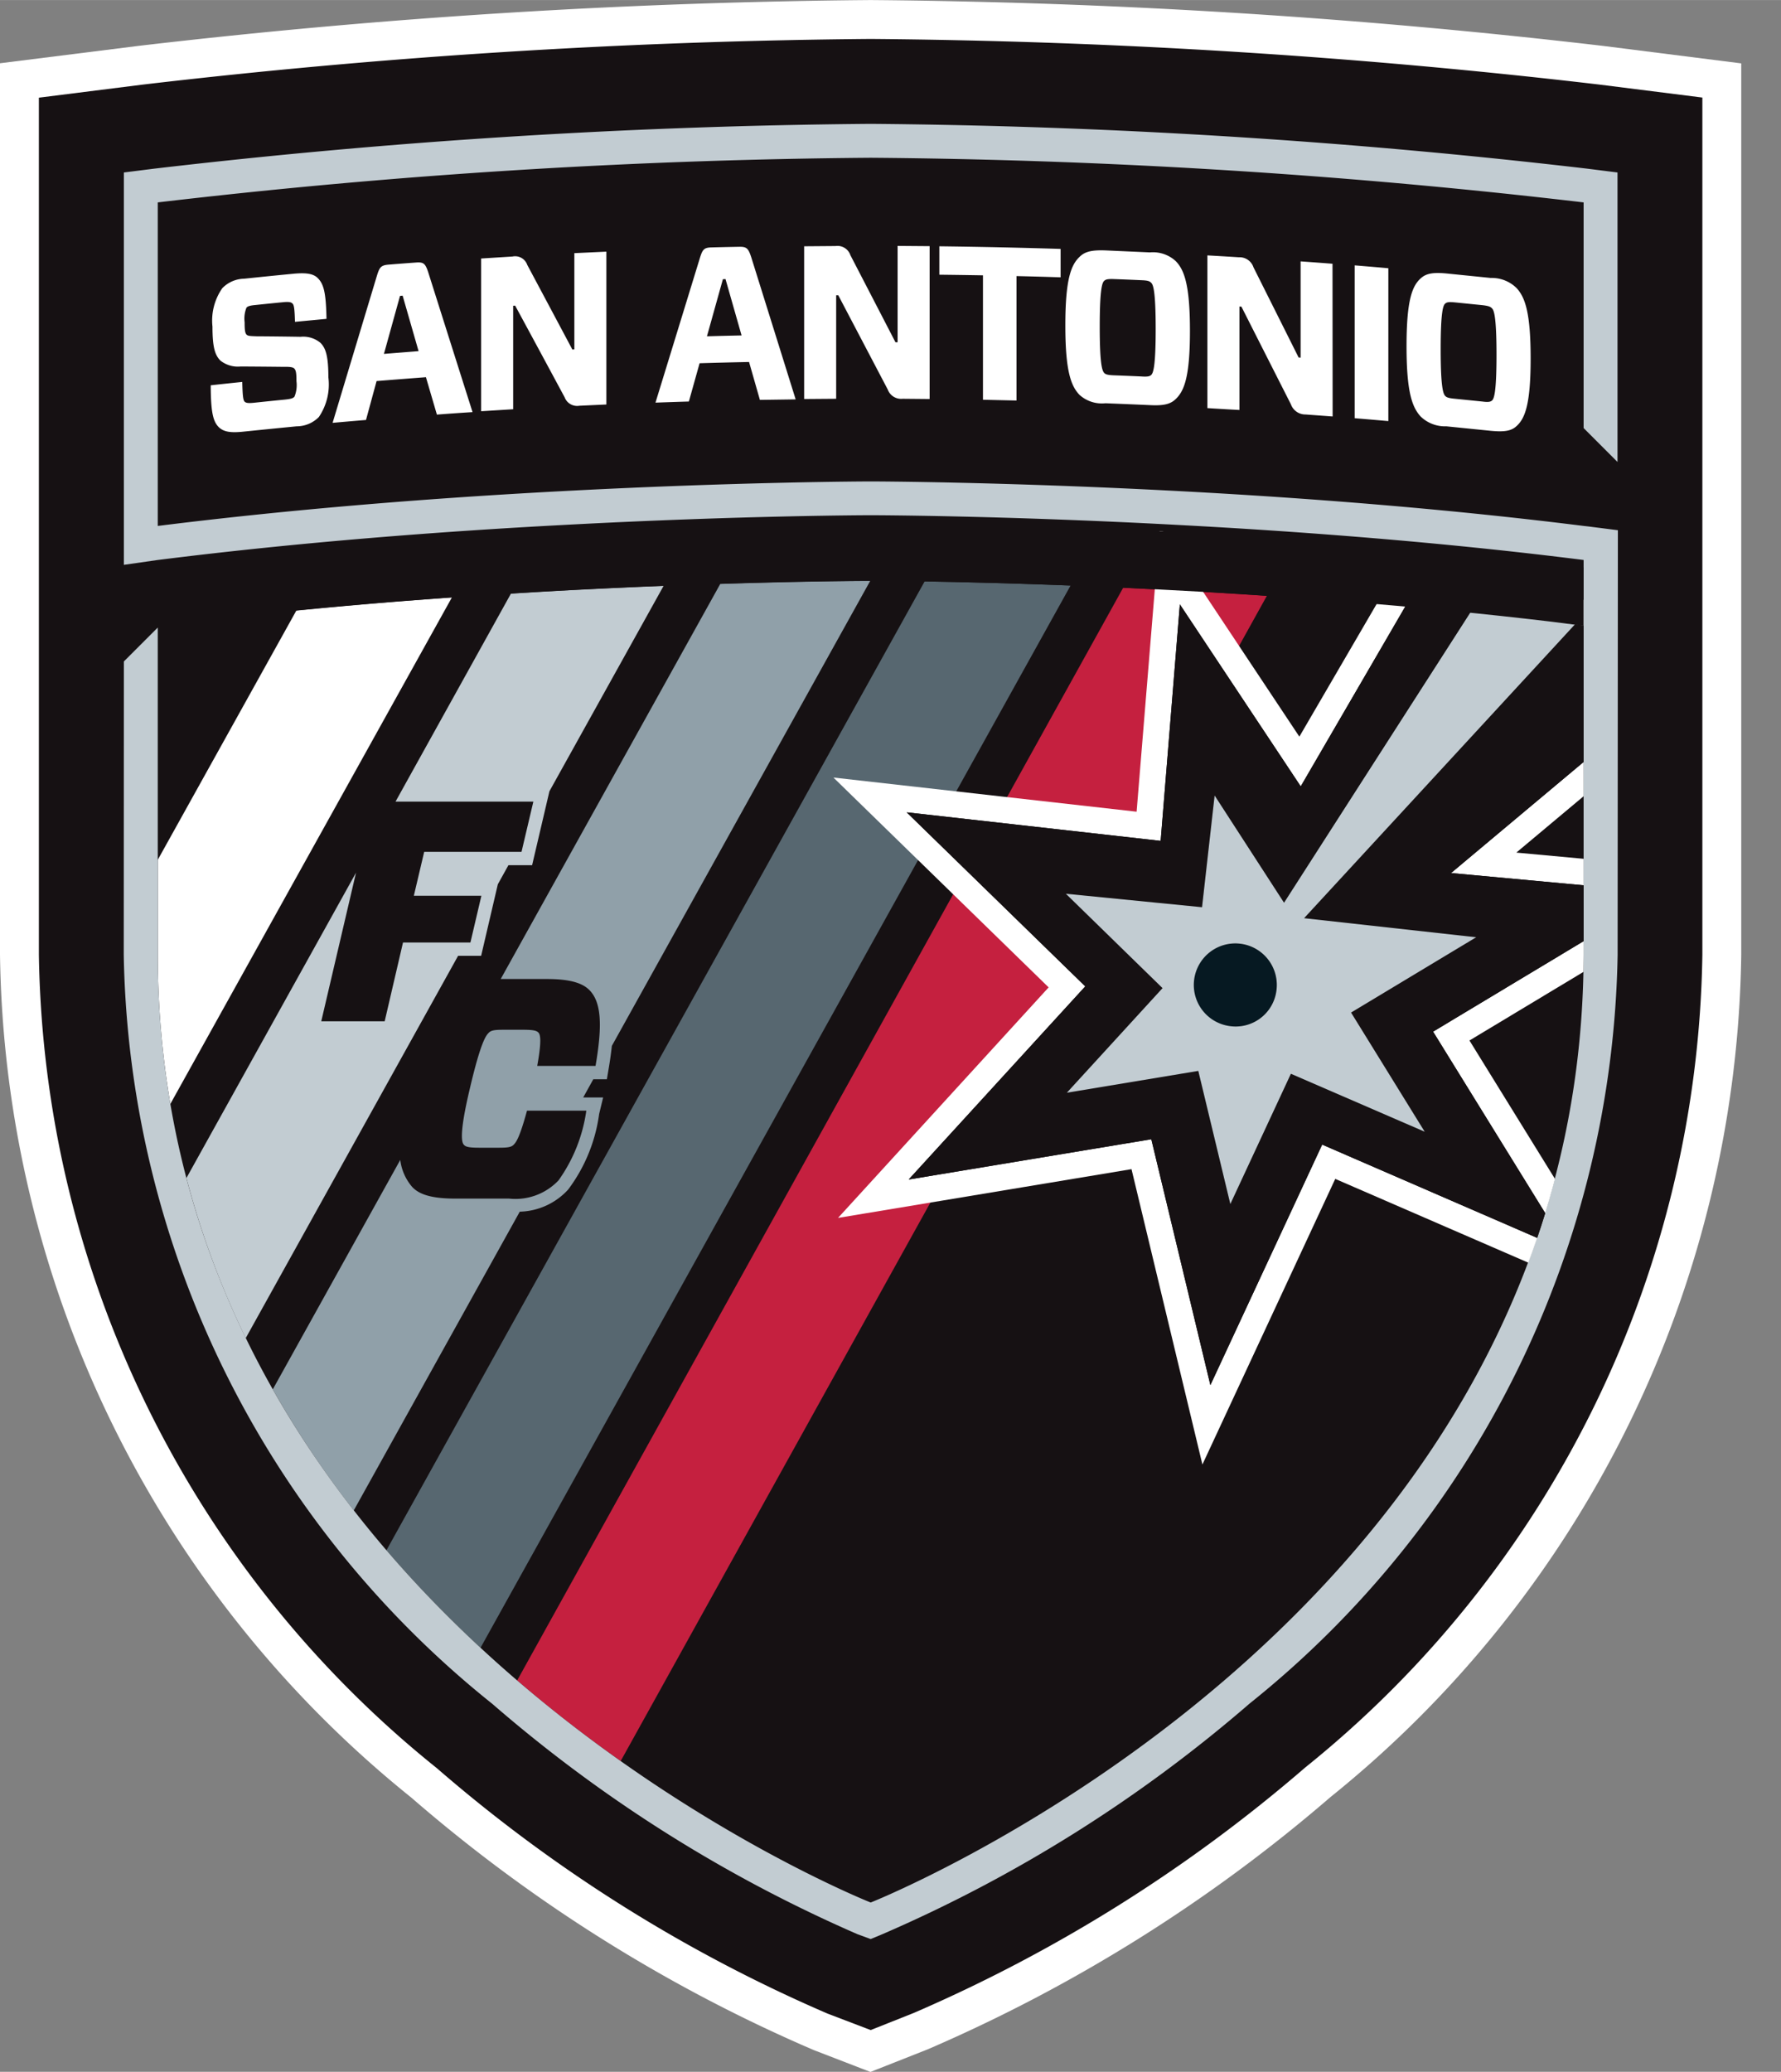 <svg xmlns="http://www.w3.org/2000/svg" width="293.265" height="340.989" viewBox="0 0 14.292 16.617"><rect x="0" y="0" width="14.292" height="16.617" fill="#808080" stroke="none"/><defs><clipPath id="a"><path d="M12.708,7.663c-.007,5.338-5.718,7.602-5.721,7.603v0H6.986v0c-.003-.001-5.714-2.265-5.721-7.603L1.265,4.55a52.372,52.372,0,0,1,5.721-.358h0a52.372,52.372,0,0,1,5.721.358Z" style="fill:none"/></clipPath></defs><g><g><g><g><path d="M6.529,16.442a12.397,12.397,0,0,1-3.229-2.025A8.827,8.827,0,0,1,0,7.658L0.0.507,1.108.368A54.316,54.316,0,0,1,6.987,0a54.317,54.317,0,0,1,5.879.368l1.107.14 0,7.149a8.826,8.826,0,0,1-3.296,6.756,12.551,12.551,0,0,1-3.231,2.023l-.461.182Z" style="fill:#fff"/><path d="M6.641,16.15A12.088,12.088,0,0,1,3.505,14.181a8.524,8.524,0,0,1-3.193-6.523l0-6.875L1.147.678A53.957,53.957,0,0,1,6.987.312a53.957,53.957,0,0,1,5.84.365l.834.105 0,6.874A8.523,8.523,0,0,1,10.474,14.176a12.2,12.2,0,0,1-3.142,1.969l-.345.137Z" style="fill:#161113"/><g><path d="M2.559 3.344a.25.25 0 0 1-.179.075q-.215.021-.43.043c-.097.01-.153.002-.192-.034-.048-.046-.066-.119-.067-.338q.126-.014.253-.027c.003.12.008.148.02.159.01.009.026.013.074.008q.122-.013.245-.025c.048-.005.069-.01.08-.024a.243.243 0 0 0 .016-.124c0-.061-.003-.087-.018-.102-.01-.01-.034-.014-.08-.013q-.175-.002-.35-.003a.225.225 0 0 1-.162-.047c-.044-.044-.064-.107-.064-.273a.453.453 0 0 1 .079-.308.251.251 0 0 1 .176-.076q.199-.021.397-.04c.099-.009.156-.001.192.034.048.048.067.113.071.328q-.126.012-.253.024c-.003-.11-.008-.136-.02-.147-.01-.01-.025-.015-.071-.011q-.113.011-.227.023c-.043.004-.061.01-.071.021a.234.234 0 0 0-.015.117c0 .061.003.087.016.1.012.011.03.011.08.013q.176.001.353.004a.215.215 0 0 1 .159.048c.044.043.064.11.064.276A.465.465 0 0 1 2.559 3.344ZM3.418 3.025q-.198.015-.396.031L2.937 3.368q-.134.011-.268.023Q2.847 2.8 3.025 2.21c.021-.068.033-.083.094-.088q.111-.009.222-.017c.059-.004.072.01.094.074q.178.562.357 1.126-.143.009-.286.02Zm-.337-.187q.139-.011.278-.022l-.128-.445-.021.002ZM4.866 3.244q-.109.005-.217.01a.107.107 0 0 1-.118-.068q-.198-.368-.397-.735l-.016.001v.83q-.128.008-.257.016V2.073q.126-.008.252-.016a.103.103 0 0 1 .118.067q.181.339.362.679l.016-.001V2.03q.128-.006.257-.012ZM6.011 2.903q-.198.004-.397.01l-.086.307q-.134.004-.268.009.179-.582.357-1.162c.021-.067.033-.082.094-.083q.111-.003.222-.005c.059-.001.072.014.094.079q.179.572.358 1.145-.143.002-.287.004ZM5.673 2.697q.139-.004.278-.007l-.129-.452-.021.001ZM7.46 3.2Q7.352 3.199 7.243 3.198a.114.114 0 0 1-.119-.074q-.199-.379-.397-.756l-.017 0v.83q-.129.001-.257.002V1.975q.126-.001.252-.002a.109.109 0 0 1 .119.073q.181.349.362.699l.017 0V1.972q.129.001.257.002ZM8.157 2.214v.998q-.134-.003-.269-.006V2.208Q7.713 2.205 7.538 2.203V1.975q.487.006.973.021V2.224Q8.334 2.218 8.157 2.214ZM9.228 2.024a.269.269 0 0 1 .207.07c.066.068.114.183.114.559 0 .375-.048.484-.114.547-.041.04-.094.055-.207.049q-.179-.008-.357-.015A.268.268 0 0 1 8.663 3.167c-.066-.069-.114-.182-.114-.557 0-.377.048-.487.114-.55.041-.041.094-.056.207-.052Q9.049 2.016 9.228 2.024Zm-.367.967c.011.011.026.017.079.019q.109.004.219.009c.053.004.068-.002.079-.012.015-.015.036-.058.036-.368 0-.312-.021-.357-.036-.371-.012-.013-.026-.019-.079-.021q-.109-.005-.219-.009c-.053-.002-.067.003-.079.014-.015.013-.036.056-.036.368S8.846 2.974 8.861 2.991ZM10.694 3.34q-.109-.008-.217-.016a.123.123 0 0 1-.118-.082Q10.16 2.85 9.962 2.459l-.016-.001v.83Q9.817 3.281 9.689 3.273V2.048q.126.007.252.015a.118.118 0 0 1 .118.081q.181.361.362.723l.016.001q0-.386 0-.772.128.009.256.019ZM10.871 3.354V2.128q.135.011.27.023V3.377Q11.006 3.365 10.871 3.354ZM11.963 2.229a.283.283 0 0 1 .207.081c.066.072.113.189.113.566 0 .375-.048.482-.113.541-.041.038-.094.049-.207.038q-.178-.018-.356-.036a.282.282 0 0 1-.207-.079c-.066-.073-.113-.189-.113-.564 0-.377.048-.484.113-.543.041-.038.094-.051.207-.04Q11.785 2.211 11.963 2.229Zm-.366.946c.012.012.026.018.079.023q.109.011.218.022c.052.007.067.002.079-.008.015-.014.036-.056.036-.366 0-.312-.021-.358-.036-.373-.012-.013-.026-.02-.079-.026q-.109-.011-.218-.022c-.053-.005-.067-.001-.079.01-.015.013-.036.054-.036.366S11.582 3.158 11.597 3.175Z" style="fill:#fff"/></g><path d="M1.266,6.896l0,.76A7.157,7.157,0,0,0,1.367,8.854L3.626,4.792c-.403.028-.822.063-1.248.105Z" style="fill:#fff"/><path d="M3.101,12.434a9.537,9.537,0,0,0,.755.782l4.735-8.52c-.487-.019-.891-.028-1.171-.033Z" style="fill:#576770"/><path d="M9.013,4.714,4.15,13.478c.281.241.561.456.831.646l5.185-9.345c-.295-.02-.581-.037-.85-.05Q9.161,4.721,9.013,4.714Z" style="fill:#c5203f"/><path d="M4.661,4.729c-.18.009-.368.02-.561.032L3.174,6.429H4.28l-.095.403H3.404l-.083.352h.542l-.088.375H3.234l-.147.632h-.509L2.857,6.999l-1.361,2.449a7.009,7.009,0,0,0,.476,1.284L3.676,7.666h.185l.134-.574L4.08,6.939h.19l.139-.593.916-1.647C5.117,4.707,4.895,4.717,4.661,4.729Z" style="fill:#c2ccd2"/><path d="M5.78,4.683,4.018,7.852h.373c.21,0,.296.043.343.093.09.096.102.274.045.604H4.311c.038-.209.024-.252.01-.267s-.036-.023-.123-.023h-.159c-.073,0-.099.005-.118.025s-.061.063-.151.448c-.088.37-.064.433-.047.45.014.015.035.023.123.023h.159c.073,0,.099-.005.118-.025.017-.018.045-.048.106-.272h.476a1.265,1.265,0,0,1-.223.559.476.476,0,0,1-.398.146h-.433c-.211,0-.296-.043-.343-.093a.407.407,0,0,1-.096-.217L2.189,11.143a7.982,7.982,0,0,0,.65.971L4.171,9.718A.544.544,0,0,0,4.559,9.541a1.299,1.299,0,0,0,.249-.607L4.84,8.802H4.68l.081-.146h.109l.015-.089c.011-.065.019-.124.025-.179L6.983,4.659C6.93,4.659,6.475,4.661,5.78,4.683Z" style="fill:#90a0a9"/><path d="M.994,4.53l.272-.039.001-0c1.142-.144,2.291-.23,3.256-.281,1.436-.077,2.466-.078,2.466-.078h0s1.03.001,2.466.078c.965.051,2.112.137,3.253.281l0,3.165c-.007,5.338-5.718,7.602-5.721,7.603v0H6.987v0c-.003-.001-5.714-2.265-5.721-7.603l0-2.623-.272.272L.993,7.657a7.863,7.863,0,0,0,2.957,6.008,11.435,11.435,0,0,0,2.933,1.849l.104.038.094-.039a11.43,11.43,0,0,0,2.948-1.851,7.861,7.861,0,0,0,2.952-6.005l.002-3.405-.002-0-.236-.03-.036-.004c-.982-.123-2.071-.217-3.239-.279-1.431-.076-2.471-.078-2.481-.078s-1.05.002-2.481.078c-1.169.062-2.259.156-3.242.279L1.266,1.623a52.374,52.374,0,0,1,5.721-.358H6.987a52.374,52.374,0,0,1,5.721.358l0,1.81.272.272-0-2.322-.238-.03A53.182,53.182,0,0,0,6.987.993a53.182,53.182,0,0,0-5.755.36l-.238.03" style="fill:#c2ccd2"/></g><g style="clip-path:url(#a)"><g><path style="fill:#fff" d="M11.204 4.575 10.427 5.908 9.308 4.225 9.121 6.51 6.688 6.236 8.415 7.919 6.725 9.768 9.08 9.377 9.649 11.746 10.715 9.455 13.124 10.5 11.792 8.345 14.015 7.008 12.168 6.838 14.292 5.06 11.204 4.575z"/><path d="M11.644,7.002l2.158-1.807s-.57-.093-1.165-.188c-.288-.046-.581-.092-.818-.129-.287-.044-.492-.074-.508-.072l-.873,1.501-.97-1.46L9.314,6.744,7.276,6.515,8.709,7.911,7.292,9.46,9.239,9.137l.474,1.972L10.61,9.18l1.981.859-1.091-1.765,1.854-1.114Z"/><g><path d="M11.644,7.002l2.158-1.807s-.57-.093-1.165-.188L10.464,7.364l1.381.153-1.004.604.591.956-1.074-.465-.486,1.045L9.616,8.589l-1.055.175.768-.839L8.553,7.168l1.093.108.101-.896.555.86,1.517-2.362c-.287-.044-.492-.074-.508-.072l-.873,1.501-.97-1.46L9.314,6.744,7.276,6.515,8.709,7.911,7.292,9.46,9.239,9.137l.474,1.972L10.61,9.18l1.981.859-1.091-1.765,1.854-1.114Z" style="fill:#161113"/><path d="M9.967,7.572a.333.333,0,1,0,.274.379A.33.33,0,0,0,9.967,7.572Z" style="fill:#061922"/><path d="M9.747,6.38l-.101.896L8.553,7.168l.776.757-.768.839L9.616,8.589l.257,1.068.486-1.045,1.074.465-.591-.956,1.004-.604-1.381-.153,2.174-2.357c-.288-.046-.581-.092-.818-.129l-1.517,2.362ZM9.865,8.229a.333.333,0,1,1,.377-.278A.33.33,0,0,1,9.865,8.229Z" style="fill:#c2ccd2"/></g></g><path d="M12.708,5.019l0-.527-.313-.038c-.935-.113-1.953-.192-3.068-.249-1.35-.069-2.331-.071-2.341-.071s-.991.002-2.341.071c-1.115.057-2.155.143-3.091.255l-.225.027v.489l-0.0.041.257-.035c1.078-.13,2.161-.207,3.072-.254,1.355-.069,2.327-.07,2.327-.07h0c0,0,.972.001,2.327.07.911.046,2.06.129,3.138.258Z" style="fill:#161113"/></g></g></g></g></svg>